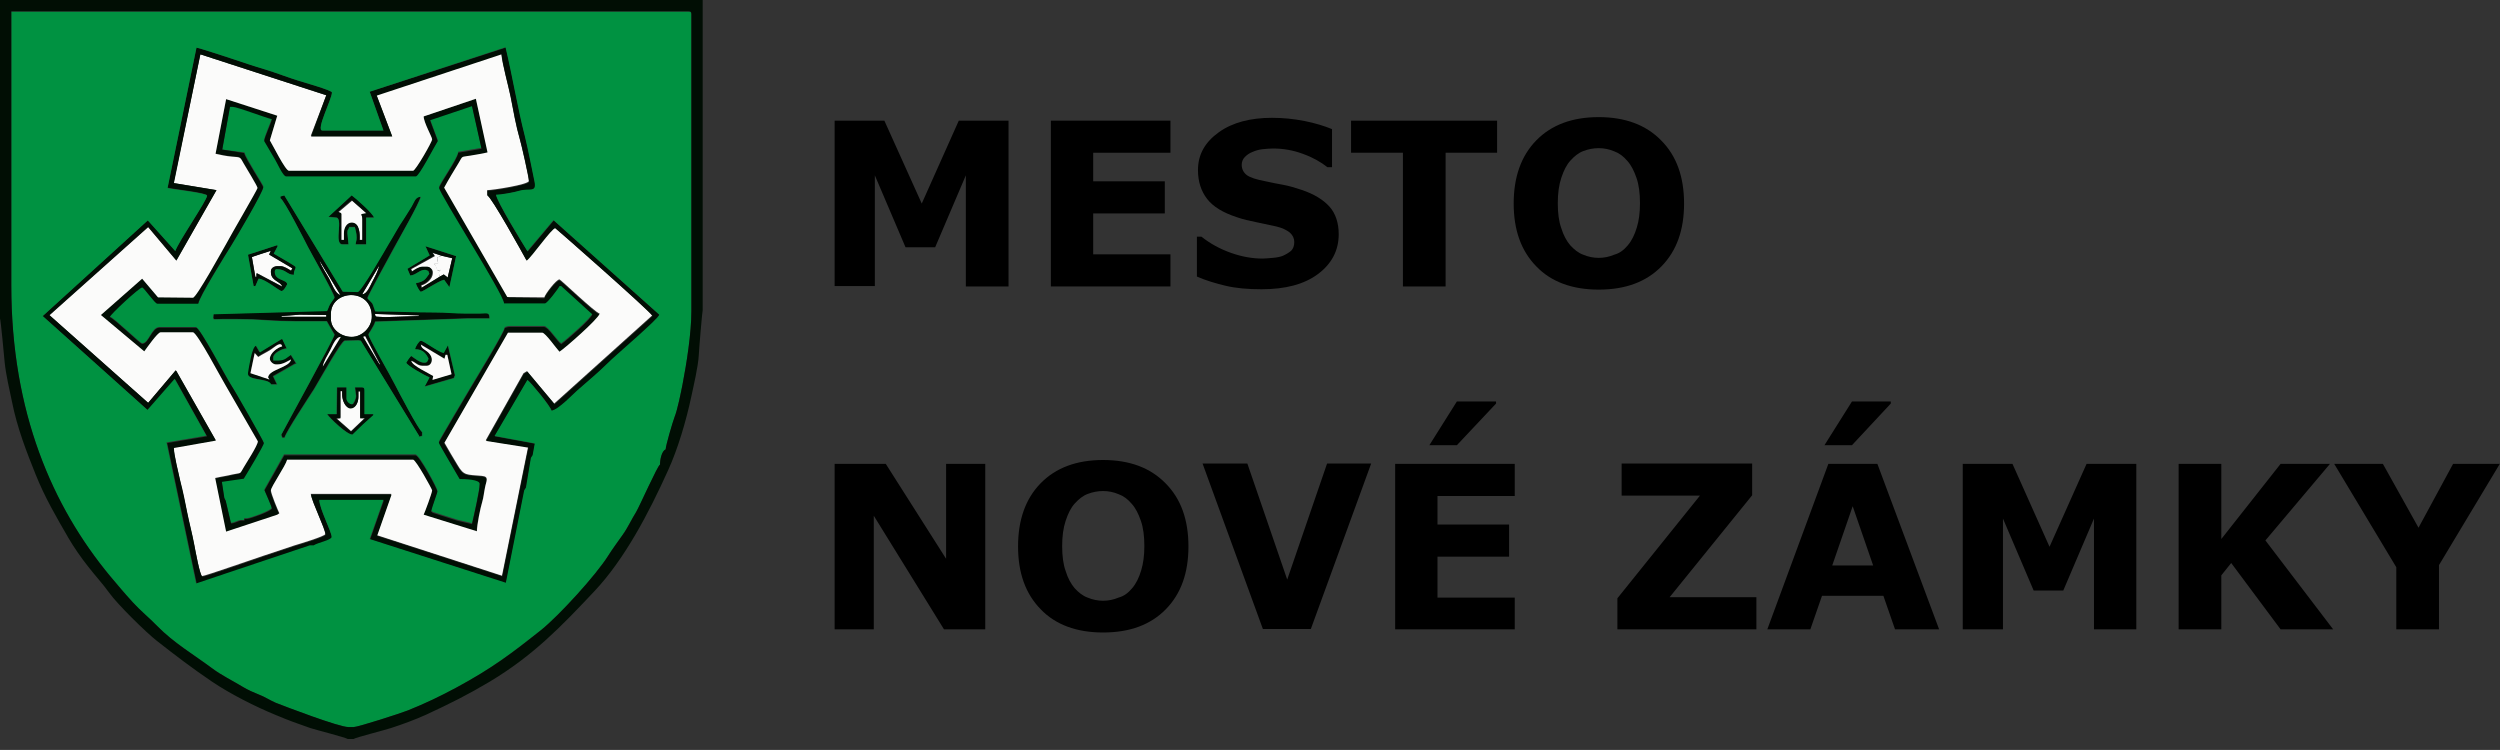 <?xml version="1.0" encoding="utf-8"?>
<!-- Generator: Adobe Illustrator 28.0.0, SVG Export Plug-In . SVG Version: 6.00 Build 0)  -->
<svg version="1.1"
	 id="Layer_1" shape-rendering="geometricPrecision" text-rendering="geometricPrecision" image-rendering="optimizeQuality"
	 xmlns="http://www.w3.org/2000/svg" xmlns:xlink="http://www.w3.org/1999/xlink" x="0px" y="0px" viewBox="0 0 708.7 212.6"
	 style="enable-background:new 0 0 708.7 212.6;" xml:space="preserve">
<rect x="0" y="0" width="708.7" height="212.6" fill="#333333" stroke="none"/>
<style type="text/css">
	.st0{fill-rule:evenodd;clip-rule:evenodd;fill:#FBFBFA;}
	.st1{fill-rule:evenodd;clip-rule:evenodd;fill:#010E04;}
	.st2{fill-rule:evenodd;clip-rule:evenodd;fill:#009241;}
</style>
<script>// This signals the axe-core test suite that the extension is running. window.__AXE_EXTENSION__ = true</script>
<g id="Layer_x0020_1">
	<g id="_143531824">
		<path id="_40042216" class="st0" d="M95.9,60.2l0.9,0.4v7.6h0.8v-1.9c0-1.5,0.8-3,2.2-3c2.2,0,2.3,3.2,2.2,4.9h0.8v-5.9
			c0-0.7-0.1-0.7-0.3-1.4l1.5-0.3l-4.2-3.7L95.9,60.2L95.9,60.2z"/>
		<path id="_39880120" class="st1" d="M99.7,56.7l4.2,3.7l-1.5,0.3c0.2,0.7,0.3,0.7,0.3,1.4v5.9h-0.8c0.1-1.7,0.1-4.9-2.2-4.9
			c-1.4,0-2.2,1.5-2.2,3v1.9h-0.8v-7.6l-0.9-0.4L99.7,56.7z M93.1,61.4l2.1,0.2c2.3,0-0.7,7.6,1.9,7.6l1.7,0l-0.3-3v-0.5
			c0-0.9,0.2-0.2,0.5-1.4h1.6c0.2,1,0.5,1.7,0.5,3c0,0.9-0.2,1-0.3,1.9h3v-7.6h2.2c-0.1-1-5.3-5.6-6.3-6.3
			C99.7,55.4,93.1,61.4,93.1,61.4z"/>
		<path id="_39697664" class="st0" d="M124.7,78.4l1.1-0.6l0.9,0.7l0.2,0.2l1.3-5.5l-3-0.7l-1.3,0.5l0.3,1.6H123v0.5l0.3-0.1
			l0.7,1.7l-0.2,0.1l1.1-0.3l-0.6,0.8L124.7,78.4z"/>
		<path id="_24372344" class="st0" d="M71.4,72.8l1,5.7l0.3-0.1v-0.8l0.1-0.2l7.2,3.8c-0.4-1.5-3.2-1.5-3.2-4.1v-0.3
			c0-0.9,1-1.4,1.9-1.4h0.8c1,0,2.3,0.9,3,1.3l0.4-0.7l-6.6-3.9l0.5-1.1C76.8,71.1,71.4,72.8,71.4,72.8z"/>
		<path id="_40707072" class="st1" d="M76.8,71.1l-0.5,1.1l6.6,3.9l-0.4,0.7c-0.6-0.4-1.9-1.3-3-1.3h-0.8c-0.9,0-1.9,0.5-1.9,1.4
			v0.3c0,2.5,2.9,2.6,3.2,4.1l-7.2-3.8l-0.1,0.2v0.8l-0.3,0.1l-1-5.7C71.4,72.8,76.8,71.1,76.8,71.1z M70.3,72.2l1.6,8.9l0.5,0
			l0.9-2.1c1.7,0,5.9,3.5,6.5,3.5c0.7,0,1.6-1.9,1.6-1.9c0-1.4-3.5-1-3.5-3.5c0-0.4,0.2-0.8,0.5-0.8c2.7,0,2.9,1.6,4.9,1.6
			c0-1.5,0.5-1.4,0.5-2.2c0-0.3-5.6-3.4-6.2-3.8l1.1-2.1l-0.1-0.3L70.3,72.2z"/>
		<path id="_143530984" class="st0" d="M124.7,78.4l-0.3-1.1l0.6-0.8l-1.1,0.3l0.2-0.1l-0.7-1.7l-0.3,0.1v-0.5h1.1l-0.3-1.6l1.3-0.5
			l-2.5-0.8l0.6,0.9l-6.7,3.7l0.3,0.8c0.7-0.4,1.9-1.4,3-1.4h1.4c0.6,0,1.4,0.7,1.4,1.4v0.3c0,1.7-1.9,3.2-3.2,3.5l0.1,0.8
			L124.7,78.4L124.7,78.4z"/>
		<path id="_144578264" class="st1" d="M125.2,72.5l3,0.7l-1.3,5.5l-0.2-0.2l-0.9-0.7l-1.1,0.6l-5.3,3.2l-0.1-0.8
			c1.3-0.4,3.2-1.8,3.2-3.5v-0.3c0-0.6-0.7-1.4-1.4-1.4h-1.4c-1,0-2.3,0.9-3,1.4l-0.3-0.8l6.7-3.7l-0.6-0.9L125.2,72.5L125.2,72.5z
			 M121.8,72.4l-6.3,3.8l0.8,1.9c1.6-0.1,2.6-1.6,4.1-1.6c0.6,0,0.3,0.1,1,0.3l0.3,0.8c-1.2,1.7-1.4,2.2-3.8,2.7
			c0,0.6,1,2.4,1.4,2.4c0.6,0,4.9-3.1,6.6-3.4l1.5,2.1l1.9-8.8l-8.7-2.8C120.6,69.8,121.8,72.4,121.8,72.4z"/>
		<path id="_143530928" class="st0" d="M102.6,83.5c1.4,0,2.4-2.7,2.9-3.6c0.6-1,1.9-3.4,1.9-4.5C107.5,75.3,102.6,83.5,102.6,83.5z
			"/>
		<path id="_41369064" class="st0" d="M96.5,83.6l-5.9-9.7c0.3,1.3,2,3.8,2.7,5.1C93.9,80.1,95.1,83.4,96.5,83.6z"/>
		<path id="_143643976" class="st0" d="M79.8,89.6l0,0.2h12.7v-0.5l-7.6-0.1L79.8,89.6z"/>
		<path id="_143515536" class="st0" d="M107.1,89.8l2.2,0.1l9.5-0.3l0-0.2L106.3,89C106.4,89.6,106.3,89.8,107.1,89.8z"/>
		<path id="_144309184" class="st0" d="M93.8,89v1.4c0,3,2.9,5.1,5.9,5.1c2.9,0,5.7-2.7,5.7-5.7C105.5,81.4,93.8,82,93.8,89z"/>
		<path id="_143531152" class="st0" d="M102.8,95.5l4.7,7.9l0.2-0.1l-4.2-8L102.8,95.5z"/>
		<path id="_143514480" class="st1" d="M103.6,95.2l4.2,8l-0.2,0.1l-4.7-7.9L103.6,95.2L103.6,95.2z M91.5,103.9
			c0.2-1.4,1.5-3.2,2.1-4.6c0.6-1.2,1.5-3.8,3-3.8L91.5,103.9z M93.8,89c0-6.9,11.6-7.6,11.6,0.8c0,2.9-2.7,5.7-5.7,5.7
			c-3,0-5.9-2.2-5.9-5.1L93.8,89L93.8,89z M84.9,89.2l7.6,0.1v0.5H79.8l0-0.2L84.9,89.2L84.9,89.2z M107.1,89.8
			c-0.7,0-0.7-0.2-0.8-0.8l12.4,0.4l0,0.2l-9.5,0.3L107.1,89.8z M107.5,75.3c-0.1,1.1-1.4,3.5-1.9,4.5c-0.5,1-1.5,3.6-2.9,3.6
			L107.5,75.3L107.5,75.3z M96.5,83.6c-1.4-0.1-2.6-3.4-3.2-4.6c-0.7-1.3-2.4-3.8-2.7-5.1L96.5,83.6z M79.5,55.7l0,0.5
			c1,0.4,6.9,12,7.8,13.8c0.9,1.8,7.6,13.4,7.6,14.3c0,0-1.1,1.4-1.2,1.7c-0.5,0.8-0.6,1.3-0.9,2L60.6,89c-0.2,1.9-0.2,1.4,2.4,1.4
			c1.4,0,2.9,0,4.3,0c3,0,5.7,0.1,8.4,0.3c5.4,0.4,11.5,0.3,17,0.3c0.3,0.6,2.2,3.8,2.2,3.8c0,0.8-13.6,25.5-15.1,28.4l0.3,0.8h0.5
			c0.5-1.8,7-11.6,8.4-13.8c1-1.6,7.7-13.8,8.7-13.7l3.8-0.1l0.7,0.1l16.6,27.1l-0.3,0.2l1.1-0.3v-1.1c-0.8-0.3-6.9-11.9-7.8-13.6
			c-0.9-1.9-7.4-13.1-7.4-14c0-0.4,1.5-2.2,1.9-3.7l26.2-0.9h6.2c0-1.9-0.7-1.4-2.7-1.4c-1.4,0-2.9,0-4.3,0c-3,0-5.2-0.3-8.4-0.3
			c-6,0-11.2-0.3-17-0.3c-0.3-0.7-0.5-1.6-0.8-2.2c-0.3-0.5-1.4-1.3-1.4-1.6c0-0.3,6.8-12.9,7.6-14.3c1.4-2.5,7.1-12.4,7.5-14.4
			c-1.6,0-1.9,1.7-2.6,2.8c-0.8,1.3-1.3,2.3-2.2,3.5c-1.6,2.3-2.8,4.7-4.3,7.1c-1,1.7-7.8,13.6-8.8,13.6l-4.2-0.1L80.6,55.4
			L79.5,55.7L79.5,55.7z"/>
		<path id="_143514672" class="st1" d="M119.3,97.6l6.7,4l0.3-1.1l0.5,0l1.2,5.5l-5.4,1.6l0.2-1.1c-1.2-0.8-6.1-2.9-6.2-4.3
			c1.2,0.3,1.8,1.4,3.2,1.4h1.1c1.5,0,2-1.9,1-3.2C120.8,99,119.4,99,119.3,97.6L119.3,97.6z M117.6,99c2.2,0,3.1,1.2,3.8,2.7
			c-0.3,0.6-0.2,1.1-1.1,1.1h-0.3c-1,0-2.8-1.4-3.5-1.9c-0.3,0.2-1.4,1.7-1.4,1.9c0,0.8,5.5,3.8,6.6,4.1l-1.4,2.6l8.3-2.4l0.3-0.8
			l-2-8.5l-1.2,2.2c-1.7-0.4-5.7-3.5-6.5-3.5C118.8,96.5,117.7,98.2,117.6,99L117.6,99z"/>
		<path id="_143531320" class="st0" d="M96.6,95.5c-1.5,0-2.4,2.7-3,3.8c-0.7,1.3-1.9,3.2-2.1,4.6L96.6,95.5z"/>
		<path id="_40849128" class="st1" d="M76.5,101.7c0,0.8,0.9,1.6,1.6,1.6h0.5c1.4,0,2.8-0.8,3.8-1.4c-0.2,2.3-6.3,2.8-6.5,5.1
			l0.5,0.4l-5.4-1.8l1.2-5.7l1,1.1c1.2-0.8,2.3-1.3,3.6-2.1c1.2-0.7,2.8-2.3,3.2-0.9C78.6,98.5,76.5,100.2,76.5,101.7L76.5,101.7z
			 M73.5,99.8l-1.1-1.9c-1.2,0.3-2,6-2.3,7.7c-0.4,2.4,5.9,1.4,6.6,3.3l1.7,0l-1.1-2.3l6.3-3.6l0.3,0.1l-1.6-2.6
			c-1.1,0.7-1.8,1.6-3.5,1.6h-1.4v-0.8c0-1.2,2.2-2.4,3.8-2.6L80,96.1l-0.3,0.1L73.5,99.8L73.5,99.8z"/>
		<path id="_143530704" class="st0" d="M76.5,101.7c0-1.5,2.1-3.2,3.5-3.5c-0.4-1.5-2,0.1-3.2,0.9c-1.2,0.8-2.4,1.3-3.6,2.1l-1-1.1
			l-1.2,5.7l5.4,1.8L76,107c0.2-2.3,6.2-2.8,6.5-5.1c-1,0.5-2.3,1.4-3.8,1.4h-0.5C77.5,103.3,76.5,102.5,76.5,101.7L76.5,101.7z"/>
		<path id="_40845576" class="st0" d="M126,101.7l-6.7-4c0.2,1.4,1.6,1.4,2.6,2.8c1,1.3,0.5,3.2-1,3.2h-1.1c-1.5,0-2-1-3.2-1.4
			c0.2,1.4,5,3.5,6.2,4.3l-0.2,1.1l5.4-1.6l-1.2-5.5l-0.5,0L126,101.7L126,101.7z"/>
		<path id="_40842552" class="st0" d="M96.5,118.4l-1.2,0.1l4.2,3.7l4-3.8h-1.4v-7.6h-0.5v1.6c0,1.5-0.7,3.2-2.2,3.2
			c-1.5,0-2.4-2.2-2.4-3.8v-1.1h-0.5L96.5,118.4L96.5,118.4z"/>
		<path id="_143530592" class="st1" d="M96.5,110.9h0.5v1.1c0,1.6,1,3.8,2.4,3.8c1.4,0,2.2-1.7,2.2-3.2v-1.6h0.5v7.6h1.4l-4,3.8
			l-4.2-3.7l1.2-0.1L96.5,110.9L96.5,110.9z M95.5,117.4h-2.7c0.8,1.2,5.7,5.9,7.2,5.8l3-2.9l3-2.7l-0.2-0.2h-2.4v-6.8
			c0-0.6-0.2-0.8-0.8-0.8l-1.9,0l0.3,2.4c0.1,0.5-0.6,2.4-1.1,2.4c-0.8,0-1.6-0.9-1.6-1.6v-3.2h-2.7L95.5,117.4L95.5,117.4z"/>
		<path id="_40328296" class="st2" d="M95.5,109.8h2.7v3.2c0,0.7,0.8,1.6,1.6,1.6c0.4,0,1.2-1.9,1.1-2.4l-0.3-2.4l1.9,0
			c0.6,0,0.8,0.2,0.8,0.8v6.8h2.4l0.2,0.2l-3,2.7l-3,2.9c-1.5,0.1-6.4-4.6-7.2-5.8h2.7L95.5,109.8L95.5,109.8z M115.2,102.8
			c0-0.1,1.1-1.7,1.4-1.9c0.7,0.5,2.5,1.9,3.5,1.9h0.3c0.8,0,0.8-0.5,1.1-1.1c-0.7-1.5-1.6-2.7-3.8-2.7c0.1-0.8,1.2-2.4,1.6-2.4
			c0.8,0,4.7,3.1,6.5,3.5l1.2-2.2l2,8.5l-0.3,0.8l-8.3,2.4l1.4-2.6C120.7,106.6,115.2,103.5,115.2,102.8L115.2,102.8z M79.7,96.2
			l0.3-0.1l1.3,2.7c-1.5,0.1-3.8,1.4-3.8,2.6v0.8H79c1.8,0,2.4-0.9,3.5-1.6l1.6,2.6l-0.3-0.1l-6.3,3.6l1.1,2.3l-1.7,0
			c-0.7-1.9-7-0.9-6.6-3.3c0.3-1.7,1.1-7.4,2.3-7.7l1.1,1.9L79.7,96.2L79.7,96.2z M121.8,72.4l-1.2-2.6l8.7,2.8l-1.9,8.8l-1.5-2.1
			c-1.7,0.4-6,3.4-6.6,3.4c-0.3,0-1.3-1.9-1.4-2.4c2.4-0.6,2.6-1,3.8-2.7l-0.3-0.8c-0.7-0.2-0.4-0.3-1-0.3c-1.5,0-2.5,1.5-4.1,1.6
			l-0.8-1.9L121.8,72.4L121.8,72.4z M78.6,69.5l0.1,0.3l-1.1,2.1c0.6,0.4,6.2,3.5,6.2,3.8c0,0.8-0.5,0.7-0.5,2.2
			c-2,0-2.2-1.6-4.9-1.6c-0.4,0-0.5,0.4-0.5,0.8c0,2.5,3.5,2.1,3.5,3.5c0,0-0.9,1.9-1.6,1.9c-0.6,0-4.7-3.5-6.5-3.5l-0.9,2.1l-0.5,0
			l-1.6-8.9L78.6,69.5z M99.7,55.4c1,0.7,6.2,5.3,6.3,6.3h-2.2v7.6h-3c0.1-0.8,0.3-1,0.3-1.9c0-1.3-0.3-2-0.5-3H99
			c-0.3,1.1-0.5,0.5-0.5,1.4v0.5l0.3,3l-1.7,0c-2.6,0,0.4-7.6-1.9-7.6l-2.1-0.2L99.7,55.4L99.7,55.4z M87.3,70
			c-0.9-1.8-6.8-13.4-7.8-13.8l0-0.5l1.1-0.3l16.6,27.3l4.2,0.1c1,0,7.8-11.9,8.8-13.6c1.5-2.4,2.7-4.8,4.3-7.1
			c0.8-1.2,1.4-2.3,2.2-3.5c0.7-1.1,1-2.8,2.6-2.8c-0.5,2-6.2,11.9-7.5,14.4c-0.8,1.4-7.6,13.9-7.6,14.3c0,0.3,1.1,1.1,1.4,1.6
			c0.3,0.6,0.5,1.5,0.8,2.2c5.8,0,11,0.3,17,0.3c3.2,0,5.4,0.3,8.4,0.3c1.4,0,2.9,0,4.3,0c2,0,2.7-0.5,2.7,1.4h-6.2l-26.2,0.9
			c-0.4,1.5-1.9,3.3-1.9,3.7c0,0.9,6.5,12.1,7.4,14c0.9,1.8,6.9,13.3,7.8,13.6v1.1l-1.1,0.3l0.3-0.2l-16.6-27.1l-0.7-0.1l-3.8,0.1
			c-0.9-0.1-7.7,12.1-8.7,13.7c-1.4,2.2-7.9,12-8.4,13.8H80l-0.3-0.8c1.5-2.9,15.1-27.6,15.1-28.4c0,0-1.9-3.2-2.2-3.8
			c-5.5,0-11.7,0.1-17-0.3c-2.6-0.2-5.3-0.3-8.4-0.3c-1.4,0-2.9,0-4.3,0c-2.7,0-2.6,0.5-2.4-1.4l32.2-0.9c0.4-0.7,0.4-1.1,0.9-2
			c0.2-0.3,1.2-1.7,1.2-1.7C94.9,83.5,88.2,71.8,87.3,70L87.3,70z M63,42.4l6.3,0.8c0.4,1.7,5.4,9.3,5.4,9.7c0,1.3-7.6,14-9,16.4
			c-1.3,2.2-9.3,15-9.4,16.6H44.6c-0.7,0-3.8-4.6-4.3-4.6c-0.8,0-9,7.6-9.2,8.4c1.3,0.4,8.6,7.6,9.2,7.6c1.9,0,2.6-4.6,4.9-4.6h10.3
			c1.1,0,8.6,14.2,9.8,16.1c0.9,1.4,9.4,16.2,9.4,16.6c0,0.8-4.9,8.9-5.7,10.1l-6.2,0.9l0.7,4.6l0.4,0.8l1.5,6.4
			c1.4-0.1,1.9-0.8,3-0.8h0.8v-0.5H70c0.8,0,7-2.2,7-3c0-0.3-1.9-4.7-2.1-5.1l5.6-10h37.3c1,0,6.2,9.5,6.2,10.3
			c0,0.3-1.6,4.6-1.8,5.6l0.5,0.4l6.9,2.2l4.2,1c0.5-2.1,2.2-9.5,2.2-11.4c0-1.3-4.2-1.4-5.7-1.4c-0.6-0.9-5.9-10-5.9-10.3
			c0-0.3,8.4-14.4,9.4-16.1c1.3-2.2,9.2-15.1,9.3-16.4c0.6-0.1,0.6-0.3,1.4-0.3h9.7c1.2,0,3.7,4.1,4.9,4.9c1.3-0.9,8.8-7.4,8.8-8.5
			l-8.8-8h-0.5c-0.3,0.7-3.4,4.9-4.1,4.9h-11.6c-0.1-2.6-18.4-31.2-18.4-32.7c0-0.9,5.3-8.2,5.4-10l6.6-1.1l-2.7-12.1l-11.9,4
			l2.2,5.9c-0.8,1.2-5.3,10-6.2,10H81.1c-0.9,0-2.6-4-3.2-4.9c-0.3-0.5-3-5-3-5.1c0-0.9,1.8-5,2.2-6.2c-2.1-0.5-9.9-3.5-11.1-3.5
			l-0.8,0L63,42.4L63,42.4z"/>
		<path id="_143531544" class="st1" d="M65.2,30.3l0.8,0c1.2,0,9,3,11.1,3.5c-0.3,1.3-2.2,5.3-2.2,6.2c0,0,2.7,4.6,3,5.1
			c0.6,0.9,2.3,4.9,3.2,4.9h36.8c0.9,0,5.4-8.8,6.2-10l-2.2-5.9l11.9-4l2.7,12.1l-6.6,1.1c-0.1,1.8-5.4,9.1-5.4,10
			c0,1.5,18.3,30.1,18.4,32.7h11.6c0.6,0,3.8-4.2,4.1-4.9h0.5l8.8,8c0,1.1-7.5,7.6-8.8,8.5c-1.2-0.8-3.7-4.9-4.9-4.9h-9.7
			c-0.7,0-0.7,0.1-1.4,0.3c-0.1,1.3-8,14.2-9.3,16.4c-1,1.7-9.4,15.8-9.4,16.1c0,0.3,5.4,9.4,5.9,10.3c1.5,0,5.7,0.1,5.7,1.4
			c0,1.9-1.7,9.3-2.2,11.4l-4.2-1l-6.9-2.2l-0.5-0.4c0.2-1,1.8-5.4,1.8-5.6c0-0.8-5.2-10.3-6.2-10.3H80.6L75,139
			c0.2,0.5,2.1,4.8,2.1,5.1c0,0.8-6.3,3-7,3h-0.8v0.5h-0.8c-1.1,0-1.5,0.7-3,0.8l-1.5-6.4l-0.4-0.8l-0.7-4.6l6.2-0.9
			c0.8-1.3,5.7-9.4,5.7-10.1c0-0.4-8.4-15.2-9.4-16.6c-1.3-1.9-8.7-16.1-9.8-16.1H45.2c-2.2,0-3,4.6-4.9,4.6c-0.6,0-7.9-7.2-9.2-7.6
			c0.2-0.8,8.4-8.4,9.2-8.4c0.5,0,3.6,4.6,4.3,4.6h11.6c0-1.6,8-14.4,9.4-16.6c1.5-2.4,9-15.1,9-16.4c0-0.5-5-8-5.4-9.7L63,42.4
			L65.2,30.3L65.2,30.3z M61.1,43.5c1.2,0.3,3.3,0.7,4.6,0.8c2.7,0.2,2.3,0.1,3.4,2c0.5,0.9,3.9,6.4,3.9,6.9c0,0.4-8,14.1-8.9,15.7
			c-1,1.7-8.5,15.4-9.5,15.4l-9.9-0.1L40.3,79L28.6,89.3l12.2,10.5c0.6-0.9,3.7-5.4,4.6-5.4h9.2c1.2,0,8.2,13.4,9.4,15.3
			c0.9,1.4,9,15.4,9,15.6c0,1.1-3.2,6-3.9,7.2c-1.4,2.2-0.5,1.5-3.3,2.2c-1.6,0.4-3.2,0.6-4.9,1l3.1,15.2l14.5-4.8l0.6-0.4
			c-0.4-0.8-2.4-5.6-2.4-6.5c0-1,4.2-6.9,4.6-8.7h35.7c0.8,0,5.4,8.3,5.4,8.7c0,0.7-2.1,6.3-2.4,6.9l15.1,4.7c0-1.7,1-6.7,1.5-8.3
			c0.4-1.3,0.5-2.7,0.8-4.1c0.4-1.8,1.4-3.1-0.9-3.3c-4.3-0.4-5.1,0-6.9-3.1c-1.3-2.2-2.5-4.1-3.7-6.3l18.1-31.1h9.7
			c0.9,0,4.1,4.6,4.9,5.4c1.7-1.1,11-9.3,11.4-10.8c-1.3-0.3-11-9.7-11.4-9.7c-0.9,0-4.1,4.2-4.3,5.1L144,84.3l-17.9-31
			c1.3-2.4,2.7-4.7,4.1-7c1.3-2.1,0.6-1.5,3.4-2.1c1.7-0.3,3.2-0.6,4.8-0.9L134.9,28l-14.8,5c0,1.6,2.4,5.9,2.4,6.5
			c0,0.7-4.7,8.9-5.4,8.9H81.9c-1,0-4.6-7.5-5.4-8.6l2.1-7l-14.5-4.7L61.1,43.5L61.1,43.5z"/>
		<path id="_143514096" class="st0" d="M64.1,28.1l14.5,4.7l-2.1,7c0.7,1.1,4.4,8.6,5.4,8.6h35.2c0.7,0,5.4-8.2,5.4-8.9
			c0-0.6-2.4-4.8-2.4-6.5l14.8-5l3.3,15.2c-1.6,0.4-3.1,0.6-4.8,0.9c-2.8,0.5-2.1-0.1-3.4,2.1c-1.4,2.3-2.8,4.6-4.1,7l17.9,31
			l10.5,0.1c0.2-0.9,3.4-5.1,4.3-5.1c0.3,0,10.1,9.4,11.4,9.7c-0.4,1.5-9.7,9.7-11.4,10.8c-0.8-0.8-4-5.4-4.9-5.4h-9.7L126,125.5
			c1.2,2.2,2.4,4.1,3.7,6.3c1.8,3.1,2.5,2.7,6.9,3.1c2.2,0.2,1.2,1.5,0.9,3.3c-0.3,1.4-0.4,2.8-0.8,4.1c-0.5,1.6-1.5,6.5-1.5,8.3
			l-15.1-4.7c0.3-0.6,2.4-6.2,2.4-6.9c0-0.3-4.6-8.7-5.4-8.7H81.4c-0.4,1.7-4.6,7.7-4.6,8.7c0,0.9,2,5.7,2.4,6.5l-0.6,0.4l-14.5,4.8
			L61,135.5c1.7-0.4,3.3-0.6,4.9-1c2.8-0.6,1.9,0.1,3.3-2.2c0.7-1.2,3.9-6.1,3.9-7.2c0-0.1-8.2-14.1-9-15.6
			c-1.2-1.9-8.2-15.3-9.4-15.3h-9.2c-0.8,0-4,4.6-4.6,5.4L28.6,89.3L40.3,79l4.5,5.3l9.9,0.1c1,0,8.5-13.7,9.5-15.4
			C65,67.4,73,53.7,73,53.3c0-0.5-3.4-6-3.9-6.9c-1.1-1.9-0.7-1.8-3.4-2c-1.3-0.1-3.4-0.5-4.6-0.8L64.1,28.1L64.1,28.1z M49.2,51.9
			l12.1,2L50,73.9l-8-9.5l-28,25l28,24.8l7.8-9.2l0.2,0.2l11.1,19.5l-11.9,2.1c0,1.8,1.4,7.4,1.8,9.3c0.7,3,1.4,6.1,2,9.1
			c0.6,3,1.4,5.9,2,9.1c0.3,1.3,1.7,9,2.3,9c0.8,0,15.3-5.1,17.5-5.8c3-1,5.7-1.9,8.7-2.9c1-0.3,8.7-2.6,8.7-3.2
			c0-1.6-3.9-9.3-4.1-11.4l22.8,0l-4.1,11.7l35.5,11.5l7.4-36.5l-12-1.9l10.7-19l1-0.6l7.7,9.2l27.8-25
			c-1.2-1.8-27.5-24.9-27.6-24.9c-1.1,0-6.6,8.1-8.1,9.2c-1.2-2.2-10-18.1-11.1-18.4v-1.4c1.6,0,11.8-1.6,11.8-2.6
			c0-1.1-2.2-10.8-2.6-12c-1-3.4-1.9-8.3-2.6-12c-0.7-3.4-2.3-9-2.6-12.1l-35.4,11.7l4.4,11.6l-23,0L92.5,27L56.8,15.4
			C56.8,15.4,49.2,51.9,49.2,51.9z"/>
		<path id="_143513424" class="st1" d="M56.8,15.4L92.5,27l-4.3,11.7l23,0l-4.4-11.6l35.4-11.7c0.3,3.1,1.9,8.7,2.6,12.1
			c0.7,3.7,1.6,8.6,2.6,12c0.4,1.3,2.6,10.9,2.6,12c0,1-10.2,2.6-11.8,2.6v1.4c1.1,0.3,9.9,16.2,11.1,18.4c1.5-1.1,7.1-9.2,8.1-9.2
			c0.1,0,26.4,23.1,27.6,24.9l-27.8,25l-7.7-9.2l-1,0.6l-10.7,19l12,1.9l-7.4,36.5l-35.5-11.5l4.1-11.7l-22.8,0
			c0.2,2.1,4.1,9.8,4.1,11.4c0,0.6-7.7,2.9-8.7,3.2c-3,1-5.7,1.9-8.7,2.9c-2.1,0.7-16.7,5.8-17.5,5.8c-0.7,0-2.1-7.8-2.3-9
			c-0.6-3.2-1.4-6.1-2-9.1c-0.6-3.1-1.2-6.1-2-9.1c-0.4-1.8-1.8-7.4-1.8-9.3l11.9-2.1L50,105.2l-0.2-0.2l-7.8,9.2L14,89.3l28-25
			l8,9.5l11.4-19.9l-12.1-2L56.8,15.4L56.8,15.4z M47.5,53.2c1.6,0.4,11.2,1.4,11.2,2.2c0,1.3-8.3,13.4-9,15.7l-7.8-8.7L12.1,89.6
			L42,116.4l7.7-8.8l9,16.1l-11.3,1.9l8.4,40l8.6-2.9l23.6-7.9H89c1.2-0.8,5.1-1.5,5.1-2.4c0-1.6-3.5-7.9-3.5-10.5l18.2,0l-3.9,11.1
			l38.6,12.4l5.2-26.2l0.5-0.8l1.4-8.4l0.5-0.8l0.6-3.4l-11.4-2.1l9.3-15.9c0.9,0.6,6.7,7.6,6.8,8.7c1.9,0,6.5-5,8-6.3
			c2.3-2,5.6-4.8,7.7-6.9c2.1-2,14.7-12.7,14.9-14l-30-26.8l-7.4,8.8c-1.3-2-8.8-14.1-8.9-16c1.3,0,5.3-0.8,6.5-1.1
			c3-0.9,5.1,0.8,4.4-2.7c-0.9-4.3-1.7-8.6-2.7-12.7c-2.1-8.2-3.5-16.8-5.5-25.3L104.8,26l3.9,11H91.4c-1.9,0,2.7-8.9,2.7-10.8
			c0-0.6-8.2-2.9-9.4-3.3c-3-0.9-6.5-2.3-9.5-3.2c-3.5-1.1-6.2-2-9.6-3.1c-1.3-0.4-9.4-3.1-9.9-3.1L47.5,53.2L47.5,53.2z"/>
		<path id="_143532440" class="st2" d="M55.7,13.5c0.4,0,8.5,2.6,9.9,3.1c3.3,1.1,6.1,2.1,9.6,3.1c3,0.9,6.5,2.3,9.5,3.2
			c1.2,0.4,9.4,2.7,9.4,3.3c0,1.9-4.7,10.8-2.7,10.8h17.3l-3.9-11l38.5-12.6c2,8.4,3.4,17.1,5.5,25.3c1,4.1,1.8,8.4,2.7,12.7
			c0.7,3.4-1.4,1.8-4.4,2.7c-1.2,0.4-5.1,1.1-6.5,1.1c0.2,1.8,7.6,13.9,8.9,16l7.4-8.8l30,26.8c-0.2,1.2-12.9,11.9-14.9,14
			c-2.1,2.1-5.4,4.9-7.7,6.9c-1.6,1.3-6.1,6.2-8,6.3c-0.1-1-5.9-8.1-6.8-8.7l-9.3,15.9l11.4,2.1L151,129l-0.5,0.8l-1.4,8.4l-0.5,0.8
			l-5.2,26.2l-38.6-12.4l3.9-11.1l-18.2,0c0.1,2.6,3.5,9,3.5,10.5c0,0.9-3.9,1.6-5.1,2.4h-1.1l-23.6,7.9l-8.6,2.9l-8.4-40l11.3-1.9
			l-9-16.1l-7.7,8.8L12.1,89.6l29.8-27.1l7.8,8.7c0.7-2.4,9-14.4,9-15.7c0-0.8-9.6-1.8-11.2-2.2L55.7,13.5L55.7,13.5z M3.2,80.9
			c0,36,11.6,62.7,28,82.4c2.1,2.5,4.2,5,6.4,7.4c2.2,2.5,4.6,4.5,7,6.8c4.6,4.7,10.2,8,15.6,12c2.6,1.9,5.8,3.5,8.6,5.2
			c1.5,0.9,3,1.6,4.6,2.2c1.6,0.6,3.1,1.6,4.7,2.3c2.8,1.2,18,6.9,20.6,6.9h1.6c1.3,0,13.6-4,15.3-4.7c5-2,9.3-4,13.8-6.5
			c10-5.4,15.5-9.6,24-16.3c5.1-4.1,15.7-15.7,19.1-21.2c1-1.6,2.9-4.2,4.1-5.9c1.2-1.7,2.5-4.4,3.7-6.3c1.1-1.7,6.1-13.2,6.8-13.5
			c0-1.5,0.6-3.9,1.6-4.3c0-1,2.1-7.9,2.5-9.1c0.9-2.3,1.8-6.9,2.3-9.4c1.1-5.7,2.5-14.3,2.5-20.8V4.1c0-0.6-0.2-0.8-0.8-0.8H3.2
			V80.9L3.2,80.9z"/>
		<path id="_143532384" class="st1" d="M3.2,3.2h192c0.6,0,0.8,0.2,0.8,0.8v84.1c0,6.4-1.4,15.1-2.5,20.8c-0.5,2.5-1.4,7.1-2.3,9.4
			c-0.5,1.2-2.5,8.1-2.5,9.1c-1.1,0.4-1.6,2.8-1.6,4.3c-0.7,0.3-5.8,11.8-6.8,13.5c-1.2,1.9-2.5,4.7-3.7,6.3
			c-1.2,1.7-3.1,4.3-4.1,5.9c-3.4,5.5-14,17.1-19.1,21.2c-8.4,6.7-14,10.9-24,16.3c-4.5,2.4-8.8,4.5-13.8,6.5
			c-1.7,0.7-14.1,4.7-15.3,4.7h-1.6c-2.6,0-17.8-5.8-20.6-6.9c-1.6-0.7-3.1-1.7-4.7-2.3c-1.5-0.6-3.1-1.3-4.6-2.2
			c-2.8-1.7-6.1-3.3-8.6-5.2c-5.4-4-11-7.3-15.6-12c-2.3-2.4-4.8-4.4-7-6.8c-2.2-2.4-4.3-4.9-6.4-7.4c-16.3-19.7-28-46.4-28-82.4
			V3.2L3.2,3.2z M0,90.3c0.2,0.2,1.2,11.1,1.3,12.2c0.4,4,1.4,7.9,2.1,11.4c1.5,7.5,4.1,14.1,6.7,20.6c2.6,6.5,6,12.3,9.3,18
			c1.5,2.6,3.6,5.6,5.5,8c2,2.6,4.4,5.2,6.1,7.6c2.3,3.2,10.3,11.1,13.5,13.6c5.5,4.3,9.8,7.6,15.7,11.6c4.9,3.3,12.1,7,18,9.4
			c3.3,1.4,6.3,2.5,9.8,3.7c1.9,0.6,9.8,2.6,10.6,3.1h1.6c0.8-0.5,8.8-2.5,10.6-3.1c3.4-1.1,6.9-2.4,10-3.8
			c6.9-3.2,11.9-5.7,18.1-9.4c12.3-7.4,20.1-15.5,29.6-25.6c8.5-9,15.4-22.1,20.9-34.3c2.7-5.9,5.1-13.9,6.6-21
			c0.7-3.3,1.9-8.3,2.1-11.7c0-0.9,1-12.6,1.1-12.7V0H0V90.3z"/>
	</g>
</g>
<g>
	<g>
		<path d="M285.8,81.2h-12V49.7l-8.7,20.4h-8.4L248,49.7v31.4h-11.4V34.2h14.1l10.6,23.5l10.5-23.5h14.1V81.2z"/>
		<path d="M331.8,81.2h-33.9V34.2h33.9v9.1h-21.9v8.1h20.3v9.1h-20.3v11.6h21.9V81.2z"/>
		<path d="M379.5,66.4c0,4.6-2,8.4-5.9,11.3c-3.9,2.9-9.2,4.3-16,4.3c-3.9,0-7.3-0.3-10.2-1c-2.9-0.7-5.6-1.5-8.1-2.6V67.1h1.3
			c2.5,2,5.3,3.5,8.4,4.6s6.1,1.6,8.9,1.6c0.7,0,1.7-0.1,2.9-0.2c1.2-0.1,2.2-0.3,2.9-0.6c0.9-0.4,1.7-0.9,2.3-1.4
			c0.6-0.6,0.9-1.4,0.9-2.5c0-1-0.4-1.9-1.3-2.7c-0.9-0.7-2.1-1.3-3.8-1.7c-1.8-0.4-3.6-0.8-5.6-1.2c-2-0.4-3.8-0.8-5.5-1.4
			c-4-1.3-6.8-3-8.5-5.2c-1.7-2.2-2.6-4.9-2.6-8.2c0-4.4,2-7.9,5.9-10.7c3.9-2.8,9-4.1,15.1-4.1c3.1,0,6.1,0.3,9.2,0.9
			c3,0.6,5.6,1.4,7.8,2.3v10.8h-1.3c-1.9-1.5-4.2-2.8-7-3.8c-2.7-1-5.5-1.5-8.4-1.5c-1,0-2,0.1-3,0.2c-1,0.1-2,0.4-2.9,0.8
			c-0.8,0.3-1.5,0.8-2.1,1.4c-0.6,0.6-0.9,1.4-0.9,2.2c0,1.2,0.5,2.2,1.4,2.9c0.9,0.7,2.7,1.3,5.4,1.8c1.7,0.4,3.4,0.7,5,1
			c1.6,0.3,3.3,0.8,5.1,1.4c3.6,1.2,6.2,2.8,8,4.8C378.6,60.5,379.5,63.2,379.5,66.4z"/>
		<path d="M424.5,43.3h-14.7v37.9h-12.1V43.3h-14.7v-9.1h41.4V43.3z"/>
		<path d="M477.4,57.7c0,7.5-2.1,13.4-6.4,17.8s-10.2,6.6-17.8,6.6c-7.5,0-13.5-2.2-17.7-6.6c-4.3-4.4-6.4-10.3-6.4-17.8
			c0-7.5,2.1-13.5,6.4-17.9c4.3-4.4,10.2-6.6,17.7-6.6c7.5,0,13.4,2.2,17.7,6.6C475.3,44.2,477.4,50.2,477.4,57.7z M461.4,69.6
			c1.2-1.4,2-3.1,2.6-5.1c0.6-1.9,0.9-4.2,0.9-6.9c0-2.8-0.3-5.2-1-7.2c-0.7-2-1.5-3.6-2.6-4.8c-1.1-1.3-2.3-2.2-3.7-2.7
			c-1.4-0.6-2.9-0.9-4.4-0.9c-1.5,0-3,0.3-4.3,0.8c-1.4,0.5-2.6,1.5-3.7,2.7c-1.1,1.2-1.9,2.8-2.6,4.9c-0.7,2.1-1,4.5-1,7.2
			c0,2.8,0.3,5.2,1,7.1c0.6,2,1.5,3.6,2.5,4.8c1.1,1.2,2.3,2.2,3.7,2.7c1.4,0.6,2.9,0.9,4.4,0.9s3-0.3,4.4-0.9
			C459.1,71.8,460.3,70.9,461.4,69.6z"/>
	</g>
	<g>
		<path d="M279.3,178.4h-11.7l-19.9-32.2v32.2h-11.1v-46.9h14.5l17.1,26.9v-26.9h11.1V178.4z"/>
		<path d="M336.9,154.9c0,7.5-2.1,13.4-6.4,17.8c-4.3,4.4-10.2,6.6-17.8,6.6c-7.5,0-13.5-2.2-17.7-6.6c-4.3-4.4-6.4-10.3-6.4-17.8
			c0-7.5,2.1-13.5,6.4-17.9c4.3-4.4,10.2-6.6,17.7-6.6c7.5,0,13.4,2.2,17.7,6.6C334.8,141.4,336.9,147.4,336.9,154.9z M320.9,166.8
			c1.2-1.4,2-3.1,2.6-5.1s0.9-4.2,0.9-6.9c0-2.8-0.3-5.2-1-7.2c-0.7-2-1.5-3.6-2.6-4.8c-1.1-1.3-2.3-2.2-3.7-2.7
			c-1.4-0.6-2.9-0.9-4.4-0.9c-1.5,0-3,0.3-4.3,0.8c-1.4,0.5-2.6,1.5-3.7,2.7c-1.1,1.2-1.9,2.8-2.6,4.9c-0.7,2.1-1,4.5-1,7.2
			c0,2.8,0.3,5.2,1,7.1c0.6,2,1.5,3.6,2.5,4.8c1.1,1.2,2.3,2.2,3.7,2.7c1.4,0.6,2.9,0.9,4.4,0.9s3-0.3,4.4-0.9
			C318.6,169,319.8,168.1,320.9,166.8z"/>
		<path d="M388.7,131.4l-17.1,46.9H358l-17.1-46.9h12.7l11.3,32.9l11.3-32.9H388.7z"/>
		<path d="M429.4,178.4h-33.9v-46.9h33.9v9.1h-21.9v8.1h20.3v9.1h-20.3v11.6h21.9V178.4z M424.1,113.8v0.6L413,126.2h-7.8l7.8-12.4
			H424.1z"/>
		<path d="M497.9,178.4h-39.4v-8.8l23.4-29.1h-22.2v-9.1h37v9l-23.4,28.9h24.6V178.4z"/>
		<path d="M549.7,178.4h-12.5l-3.3-9.5h-17.4l-3.3,9.5h-12.2l17.3-46.9h13.9L549.7,178.4z M536,113.8v0.6L525,126.2h-7.8l7.8-12.4
			H536z M531,160.3l-5.8-16.8l-5.8,16.8H531z"/>
		<path d="M605.6,178.4h-12v-31.4l-8.7,20.4h-8.4l-8.7-20.4v31.4h-11.4v-46.9h14.1L581,155l10.5-23.5h14.1V178.4z"/>
		<path d="M661.4,178.4h-14.9l-14-18.8l-2.8,3.5v15.3h-12.1v-46.9h12.1v21.3l16.8-21.3h14l-18.3,21.7L661.4,178.4z"/>
		<path d="M708.7,131.4l-17.3,28.8v18.2h-12.1v-17.6l-17.6-29.3h13.8l10.1,18.1l9.8-18.1H708.7z"/>
	</g>
</g>
</svg>
